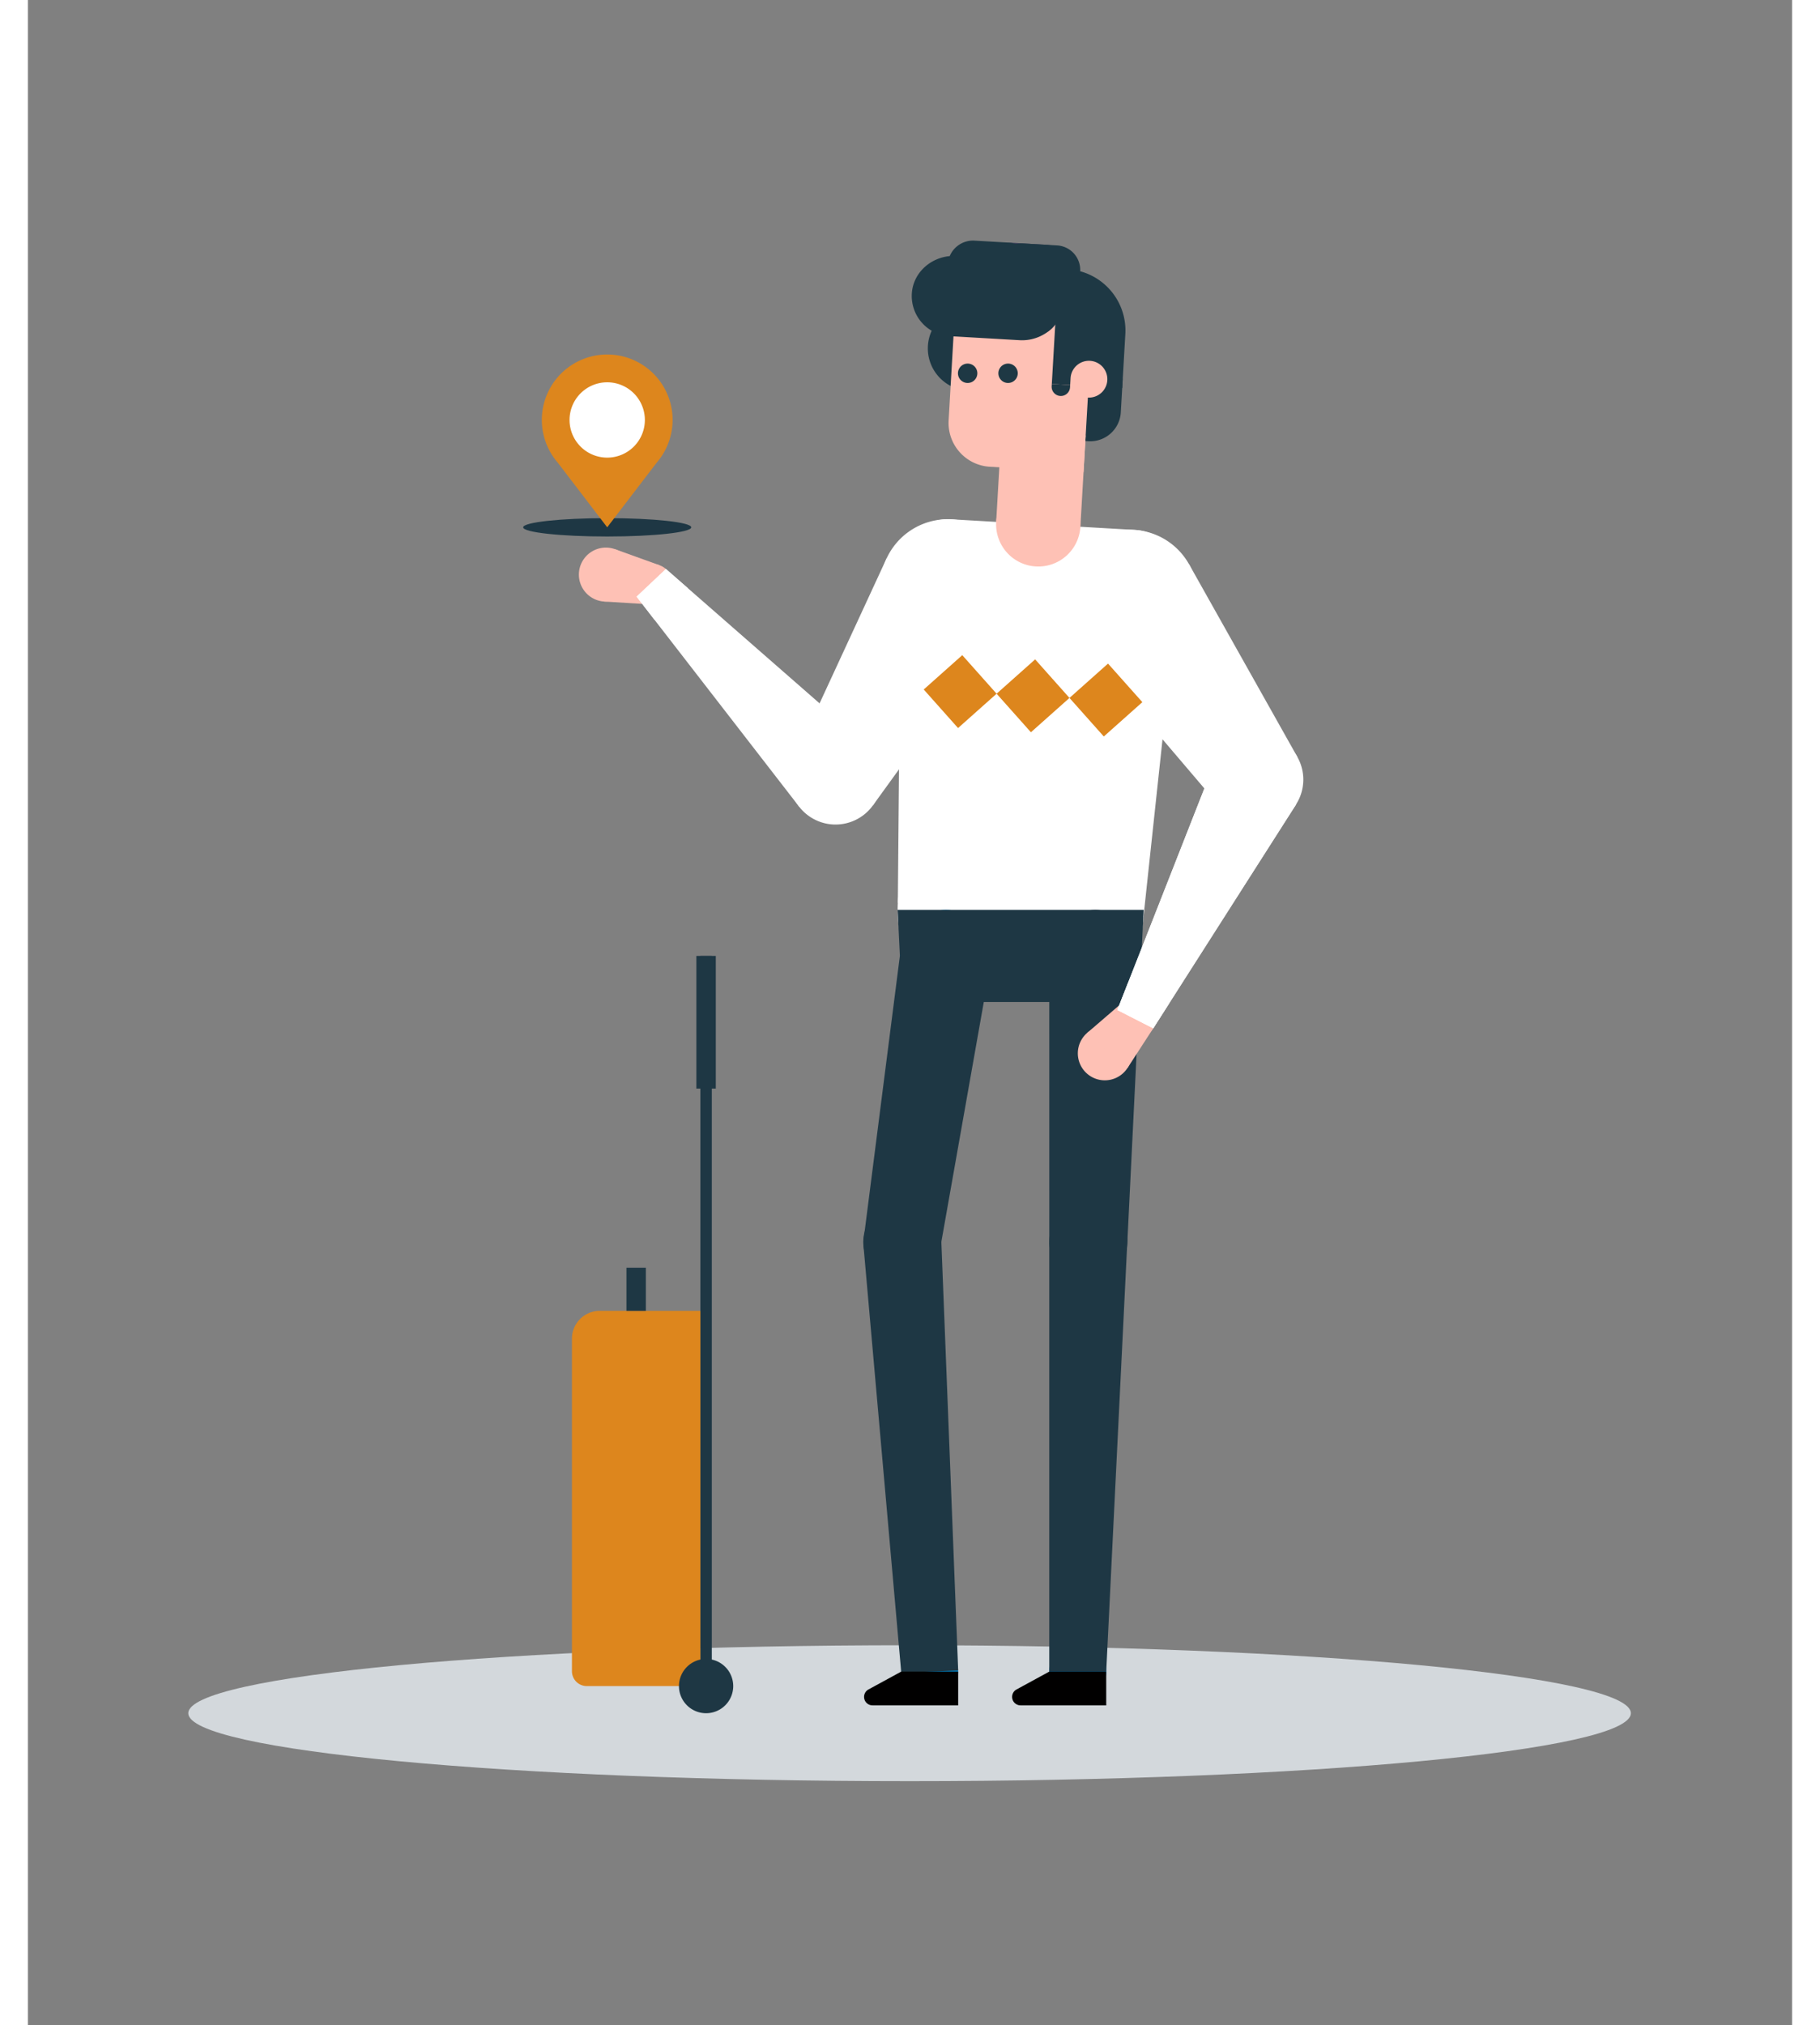 <svg xmlns="http://www.w3.org/2000/svg" xmlns:xlink="http://www.w3.org/1999/xlink" width="400" height="445" viewBox="-40 -60 440 505">
  <rect x="-40" y="-60" width="440" height="505" fill="#808080" stroke="none"/>
  <defs>
    <style>.a{fill:none;}.b{isolation:isolate;}.c{clip-path:url(#a);}.d{fill:#d3d8dc;}.e{clip-path:url(#b);}.f{clip-path:url(#c);}.g{fill:#1e3744;}.h{clip-path:url(#d);}.i{fill:#dd861d;}.j{fill:#fff;}.k{clip-path:url(#e);}.l{clip-path:url(#f);}.m{clip-path:url(#g);}.n{clip-path:url(#h);}.o{clip-path:url(#i);}.p{clip-path:url(#j);}.q{fill:#fec1b5;}.r{clip-path:url(#k);}.s{clip-path:url(#l);}.t{fill:#008ad1;}.u{clip-path:url(#m);}.v{clip-path:url(#n);}.w{fill:#010000;}.x{clip-path:url(#o);}.y{clip-path:url(#p);}.z{fill:#1e3844;}.aa{clip-path:url(#q);}.ab{clip-path:url(#r);}.ac{fill:#333854;}.ad{clip-path:url(#s);}.ae{clip-path:url(#t);}.af{clip-path:url(#u);}.ag{clip-path:url(#v);}.ah{clip-path:url(#w);}.ai{clip-path:url(#x);}</style>
    <clipPath id="a">
      <rect class="a" width="359.796" height="33.893" />
    </clipPath>
    <clipPath id="b">
      <rect class="a" width="194.582" height="367.206" />
    </clipPath>
    <clipPath id="c">
      <rect class="a" width="41.923" height="4.577" />
    </clipPath>
    <clipPath id="d">
      <rect class="a" width="32.613" height="43.077" />
    </clipPath>
    <clipPath id="e">
      <rect class="a" width="2.847" height="182.068" />
    </clipPath>
    <clipPath id="f">
      <rect class="a" width="32.036" height="93.566" />
    </clipPath>
    <clipPath id="g">
      <rect class="a" width="13.53" height="13.53" />
    </clipPath>
    <clipPath id="h">
      <rect class="a" width="4.842" height="33.078" />
    </clipPath>
    <clipPath id="i">
      <rect class="a" width="4.842" height="10.756" />
    </clipPath>
    <clipPath id="j">
      <rect class="a" width="54.526" height="61.142" />
    </clipPath>
    <clipPath id="k">
      <rect class="a" width="22.959" height="22.958" />
    </clipPath>
    <clipPath id="l">
      <rect class="a" width="52.071" height="61.605" />
    </clipPath>
    <clipPath id="m">
      <rect class="a" width="70.283" height="99.191" />
    </clipPath>
    <clipPath id="n">
      <rect class="a" width="23.471" height="8.415" />
    </clipPath>
    <clipPath id="o">
      <rect class="a" width="23.47" height="8.415" />
    </clipPath>
    <clipPath id="p">
      <rect class="a" width="18.359" height="21.494" />
    </clipPath>
    <clipPath id="q">
      <rect class="a" width="16.197" height="16.454" />
    </clipPath>
    <clipPath id="r">
      <rect class="a" width="18.364" height="29.76" />
    </clipPath>
    <clipPath id="s">
      <rect class="a" width="4.618" height="2.999" />
    </clipPath>
    <clipPath id="t">
      <rect class="a" width="20.89" height="12.707" />
    </clipPath>
    <clipPath id="u">
      <rect class="a" width="20.891" height="12.707" />
    </clipPath>
    <clipPath id="v">
      <rect class="a" width="37.961" height="21.031" />
    </clipPath>
    <clipPath id="w">
      <rect class="a" width="4.833" height="4.832" />
    </clipPath>
    <clipPath id="x">
      <rect class="a" width="4.832" height="4.832" />
    </clipPath>
  </defs>
  <g transform="translate(-1160.5 -2065.627)">
    <g class="b" transform="translate(1160.5 2415.886)">
      <g class="c">
        <path class="d" d="M362.523,350.128c0,9.359-80.543,16.946-179.9,16.946s-179.9-7.587-179.9-16.946,80.543-16.946,179.9-16.946,179.9,7.587,179.9,16.946" transform="translate(-2.726 -333.181)" />
      </g>
    </g>
    <g transform="translate(1244.018 2065.627)">
      <g class="e">
        <g class="b" transform="translate(0 69.205)">
          <g class="f">
            <path class="g" d="M0,66.2c0,1.264,9.385,2.288,20.961,2.288S41.923,67.464,41.923,66.2s-9.385-2.288-20.961-2.288S0,64.936,0,66.2" transform="translate(0 -63.911)" />
          </g>
        </g>
        <g class="b" transform="translate(4.655 28.417)">
          <g class="h">
            <path class="i" d="M8.258,53.18a16.307,16.307,0,1,1,24.7,0L20.605,69.32Z" transform="translate(-4.299 -26.243)" />
          </g>
        </g>
        <path class="j" d="M10.684,42.02a9.392,9.392,0,1,0,9.392-9.392,9.392,9.392,0,0,0-9.392,9.392" transform="translate(0.885 2.702)" />
        <g class="b" transform="translate(44.202 178.373)">
          <g class="k">
            <rect class="g" width="2.848" height="182.068" transform="translate(-0.001 0.001)" />
          </g>
        </g>
        <g class="b" transform="translate(12.165 266.876)">
          <g class="l">
            <path class="i" d="M14.934,340.028H43.271V246.462h-25.1a6.934,6.934,0,0,0-6.934,6.933v82.933a3.7,3.7,0,0,0,3.7,3.7" transform="translate(-11.235 -246.462)" />
          </g>
        </g>
        <g class="b" transform="translate(38.86 353.677)">
          <g class="m">
            <path class="g" d="M35.888,333.388a6.765,6.765,0,1,0,6.764-6.764,6.765,6.765,0,0,0-6.764,6.764" transform="translate(-35.888 -326.623)" />
          </g>
        </g>
        <g class="b" transform="translate(43.204 178.373)">
          <g class="n">
            <rect class="g" width="4.842" height="33.077" transform="translate(0 0.001)" />
          </g>
        </g>
        <g class="b" transform="translate(25.762 256.12)">
          <g class="o">
            <rect class="g" width="4.842" height="10.756" transform="translate(0.001)" />
          </g>
        </g>
        <path class="j" d="M147.567,158.24a30.5,30.5,0,0,1-2.89,11.338L87.869,166.29a30.682,30.682,0,1,1,59.7-8.051" transform="translate(7.144 10.418)" />
        <path class="j" d="M123.631,155.249a8.415,8.415,0,1,1-7.915-8.888,8.416,8.416,0,0,1,7.915,8.888" transform="translate(8.847 12.122)" />
        <g class="b" transform="translate(138.589 80.702)">
          <g class="p">
            <path class="j" d="M127.988,93.676l35.773,41.994,18.752-13.059L155.483,74.528Z" transform="translate(-127.988 -74.529)" />
          </g>
        </g>
        <path class="j" d="M152.021,96.231a16.831,16.831,0,1,1,1.9-23.726,16.829,16.829,0,0,1-1.9,23.726" transform="translate(10.293 5.515)" />
        <path class="q" d="M12.849,77.009a6.732,6.732,0,1,0,7.136-6.3,6.731,6.731,0,0,0-7.136,6.3" transform="translate(1.063 5.855)" />
        <path class="q" d="M25.156,79.209a5.049,5.049,0,1,1,4.727,5.352,5.048,5.048,0,0,1-4.727-5.352" transform="translate(2.083 6.168)" />
        <path class="q" d="M21.372,71.062l11.074,3.992-2.027,9.79-11.751-.729Z" transform="translate(1.546 5.886)" />
        <g class="b" transform="translate(66.432 122.65)">
          <g class="r">
            <path class="j" d="M65.8,115.671a11.479,11.479,0,1,1-2.049,16.1,11.48,11.48,0,0,1,2.049-16.1" transform="translate(-61.351 -113.268)" />
          </g>
        </g>
        <g class="b" transform="translate(67.486 79.254)">
          <g class="s">
            <path class="j" d="M114.395,90.109,82.049,134.8,62.324,123.259l23.15-50.067Z" transform="translate(-62.324 -73.192)" />
          </g>
        </g>
        <path class="j" d="M66.679,134.9,26.129,82.521l7.315-6.9L83.3,119.214Z" transform="translate(2.164 6.264)" />
        <path class="j" d="M30.616,88.317l-4.487-5.8,7.315-6.9,2.568,2.247,2.946,2.581Z" transform="translate(2.164 6.264)" />
        <path class="j" d="M89.24,94.622a16.831,16.831,0,1,0-3.765-23.5,16.831,16.831,0,0,0,3.765,23.5" transform="translate(6.815 5.314)" />
        <path class="g" d="M144.156,164.73l-3.5,71.311H121.19l-.008-71.311Z" transform="translate(10.037 13.644)" />
        <path class="t" d="M109.737,165.608a11.487,11.487,0,1,1-11.487-11.487,11.486,11.486,0,0,1,11.487,11.487" transform="translate(7.186 12.765)" />
        <g class="b" transform="translate(93.45 69.462)">
          <g class="u">
            <path class="j" d="M156.518,79.852l-2.272,21.2-6.682,62.285L86.3,159.8l.549-62.64.189-21.323A11.779,11.779,0,0,1,99.5,64.17l45.979,2.661a11.791,11.791,0,0,1,11.039,13.022" transform="translate(-86.302 -64.149)" />
          </g>
        </g>
        <path class="g" d="M147.617,154.121l-.564,11.487-.027.563a11.487,11.487,0,0,1-11.474,10.924H98.317a11.486,11.486,0,0,1-11.473-10.924l-.028-.563-.563-11.487Z" transform="translate(7.144 12.765)" />
        <path class="g" d="M110.433,164.73,97.809,236.04H78.344l9.123-71.311Z" transform="translate(6.489 13.644)" />
        <path class="t" d="M101.284,330.084a7.1,7.1,0,1,1-7.1-7.1,7.1,7.1,0,0,1,7.1,7.1" transform="translate(7.213 26.752)" />
        <path class="t" d="M135.386,330.084a7.1,7.1,0,1,1-7.1-7.1,7.1,7.1,0,0,1,7.1,7.1" transform="translate(10.037 26.752)" />
        <path class="g" d="M140.655,231.329a9.732,9.732,0,1,1-9.732-9.732,9.732,9.732,0,0,1,9.732,9.732" transform="translate(10.038 18.354)" />
        <path class="g" d="M97.809,231.329a9.732,9.732,0,1,1-9.732-9.732,9.732,9.732,0,0,1,9.732,9.732" transform="translate(6.489 18.354)" />
        <path class="g" d="M144.154,165.608a11.487,11.487,0,1,1-11.487-11.487,11.486,11.486,0,0,1,11.487,11.487" transform="translate(10.037 12.765)" />
        <path class="g" d="M135.385,337.737l5.26-107.152H121.181V337.737Z" transform="translate(10.037 19.099)" />
        <path class="g" d="M102.01,337.48,97.8,230.327l-19.45.764,9.464,106.945Z" transform="translate(6.49 19.077)" />
        <g class="b" transform="translate(121.951 356.836)">
          <g class="v">
            <path class="w" d="M114.736,337.957h21.359v-8.416H121.881l-8.157,4.449a2.112,2.112,0,0,0,1.011,3.966" transform="translate(-112.623 -329.541)" />
          </g>
        </g>
        <g class="b" transform="translate(85.025 356.836)">
          <g class="x">
            <path class="w" d="M80.634,337.957h21.359v-8.416H87.779l-8.157,4.449a2.112,2.112,0,0,0,1.011,3.966" transform="translate(-78.521 -329.541)" />
          </g>
        </g>
        <rect class="i" width="12.874" height="12.875" transform="translate(99.905 111.932) rotate(-41.686)" />
        <rect class="i" width="12.874" height="12.874" transform="translate(118.081 112.984) rotate(-41.686)" />
        <rect class="i" width="12.874" height="12.874" transform="translate(136.258 114.036) rotate(-41.686)" />
        <g class="b" transform="translate(101.02 16.33)">
          <g class="y">
            <path class="z" d="M103.231,36.159l7.2.417,1.219-21.06-7.2-.417a10.548,10.548,0,1,0-1.219,21.06" transform="translate(-93.293 -15.081)" />
          </g>
        </g>
        <g class="b" transform="translate(133.346 33.586)">
          <g class="aa">
            <path class="z" d="M123.146,47.016l7.635.442a7.649,7.649,0,0,0,8.078-7.193l.484-8.364-15.271-.884Z" transform="translate(-123.146 -31.017)" />
          </g>
        </g>
        <rect class="q" width="22.797" height="21.038" transform="translate(117.974 70.142) rotate(-86.686)" />
        <path class="q" d="M108.291,55.746,131.652,57.1l2.741-47.34L100.11,7.774,98,44.193a10.939,10.939,0,0,0,10.289,11.554" transform="translate(8.116 0.644)" />
        <g class="b" transform="translate(131.852 7)">
          <g class="ab">
            <path class="z" d="M125.717,6.6l-2.288-.132-1.663,28.744,17.558,1.016.78-13.473A15.3,15.3,0,0,0,125.717,6.6" transform="translate(-121.766 -6.465)" />
          </g>
        </g>
        <path class="q" d="M130.424,36.845l-4.581-.265L126.108,32a4.589,4.589,0,1,1,4.316,4.847" transform="translate(10.423 2.292)" />
        <path class="ac" d="M110,22.334l8.37.484a6.3,6.3,0,0,0,6.733-5.577,6.119,6.119,0,0,0-5.743-6.624l-8.37-.484a6.305,6.305,0,0,0-6.733,5.578A6.119,6.119,0,0,0,110,22.334" transform="translate(8.634 0.838)" />
        <path class="q" d="M108.952,65.535a10.519,10.519,0,1,0,11.11-9.894,10.519,10.519,0,0,0-11.11,9.894" transform="translate(9.023 4.607)" />
        <g class="b" transform="translate(131.814 35.744)">
          <g class="ad">
            <path class="z" d="M123.893,36.006h0a2.3,2.3,0,0,0,2.423-2.158l.032-.573-4.58-.265-.034.573a2.3,2.3,0,0,0,2.158,2.423" transform="translate(-121.731 -33.01)" />
          </g>
        </g>
        <path class="ac" d="M112.359,12.719l8.37.484a6.3,6.3,0,0,0,6.733-5.577A6.119,6.119,0,0,0,121.719,1l-8.37-.484A6.305,6.305,0,0,0,106.616,6.1a6.119,6.119,0,0,0,5.743,6.623" transform="translate(8.829 0.042)" />
        <g class="b" transform="translate(118.049 0.702)">
          <g class="ae">
            <path class="z" d="M114.784,12.86l8.37.483a6.3,6.3,0,0,0,6.733-5.575,6.121,6.121,0,0,0-5.743-6.625L115.774.66a6.305,6.305,0,0,0-6.733,5.578,6.119,6.119,0,0,0,5.743,6.623" transform="translate(-109.019 -0.648)" />
          </g>
        </g>
        <g class="b" transform="translate(105.917)">
          <g class="af">
            <path class="z" d="M103.58,12.211l8.37.484a6.3,6.3,0,0,0,6.733-5.577A6.119,6.119,0,0,0,112.94.495L104.57.011a6.305,6.305,0,0,0-6.733,5.578,6.119,6.119,0,0,0,5.743,6.623" transform="translate(-97.815 0)" />
          </g>
        </g>
        <g class="b" transform="translate(96.92 3.819)">
          <g class="ag">
            <path class="z" d="M98.95,23.53,116.4,24.54c5.5.318,10.571-3.643,11.031-9.136a10.025,10.025,0,0,0-9.409-10.85l-17.451-1.01C95.068,3.226,90,7.187,89.542,12.681A10.024,10.024,0,0,0,98.95,23.53" transform="translate(-89.506 -3.527)" />
          </g>
        </g>
        <path class="q" d="M129.39,192.064a6.732,6.732,0,1,1,9.494.707,6.732,6.732,0,0,1-9.494-.707" transform="translate(10.582 14.987)" />
        <path class="q" d="M137.759,182.563a5.049,5.049,0,1,0,.53-7.121,5.049,5.049,0,0,0-.53,7.121" transform="translate(11.309 14.43)" />
        <path class="q" d="M139.962,191.8l6.408-9.874-7.533-6.573-8.919,7.684Z" transform="translate(10.761 14.524)" />
        <path class="j" d="M165.775,135.681a11.479,11.479,0,1,0-6.486-14.881,11.479,11.479,0,0,0,6.486,14.881" transform="translate(13.127 9.402)" />
        <path class="j" d="M145.819,186.456l-8.956-4.567,24.223-61.649,20.358,10.386-31.079,48.7-2.71,4.252Z" transform="translate(11.336 9.959)" />
        <path class="j" d="M161.086,120.239l-24.223,61.649,8.956,4.567,35.625-55.829Z" transform="translate(11.336 9.959)" />
        <path class="j" d="M139.544,170.872l-2.68,6.822,8.955,4.567,1.836-2.877,2.1-3.3Z" transform="translate(11.336 14.153)" />
        <g class="b" transform="translate(108.444 30.665)">
          <g class="ah">
            <path class="z" d="M104.982,30.735a2.416,2.416,0,1,1-2.416-2.416,2.416,2.416,0,0,1,2.416,2.416" transform="translate(-100.149 -28.319)" />
          </g>
        </g>
        <g class="b" transform="translate(118.524 30.665)">
          <g class="ai">
            <path class="z" d="M114.29,30.735a2.416,2.416,0,1,1-2.416-2.416,2.416,2.416,0,0,1,2.416,2.416" transform="translate(-109.458 -28.319)" />
          </g>
        </g>
      </g>
    </g>
  </g>
</svg>